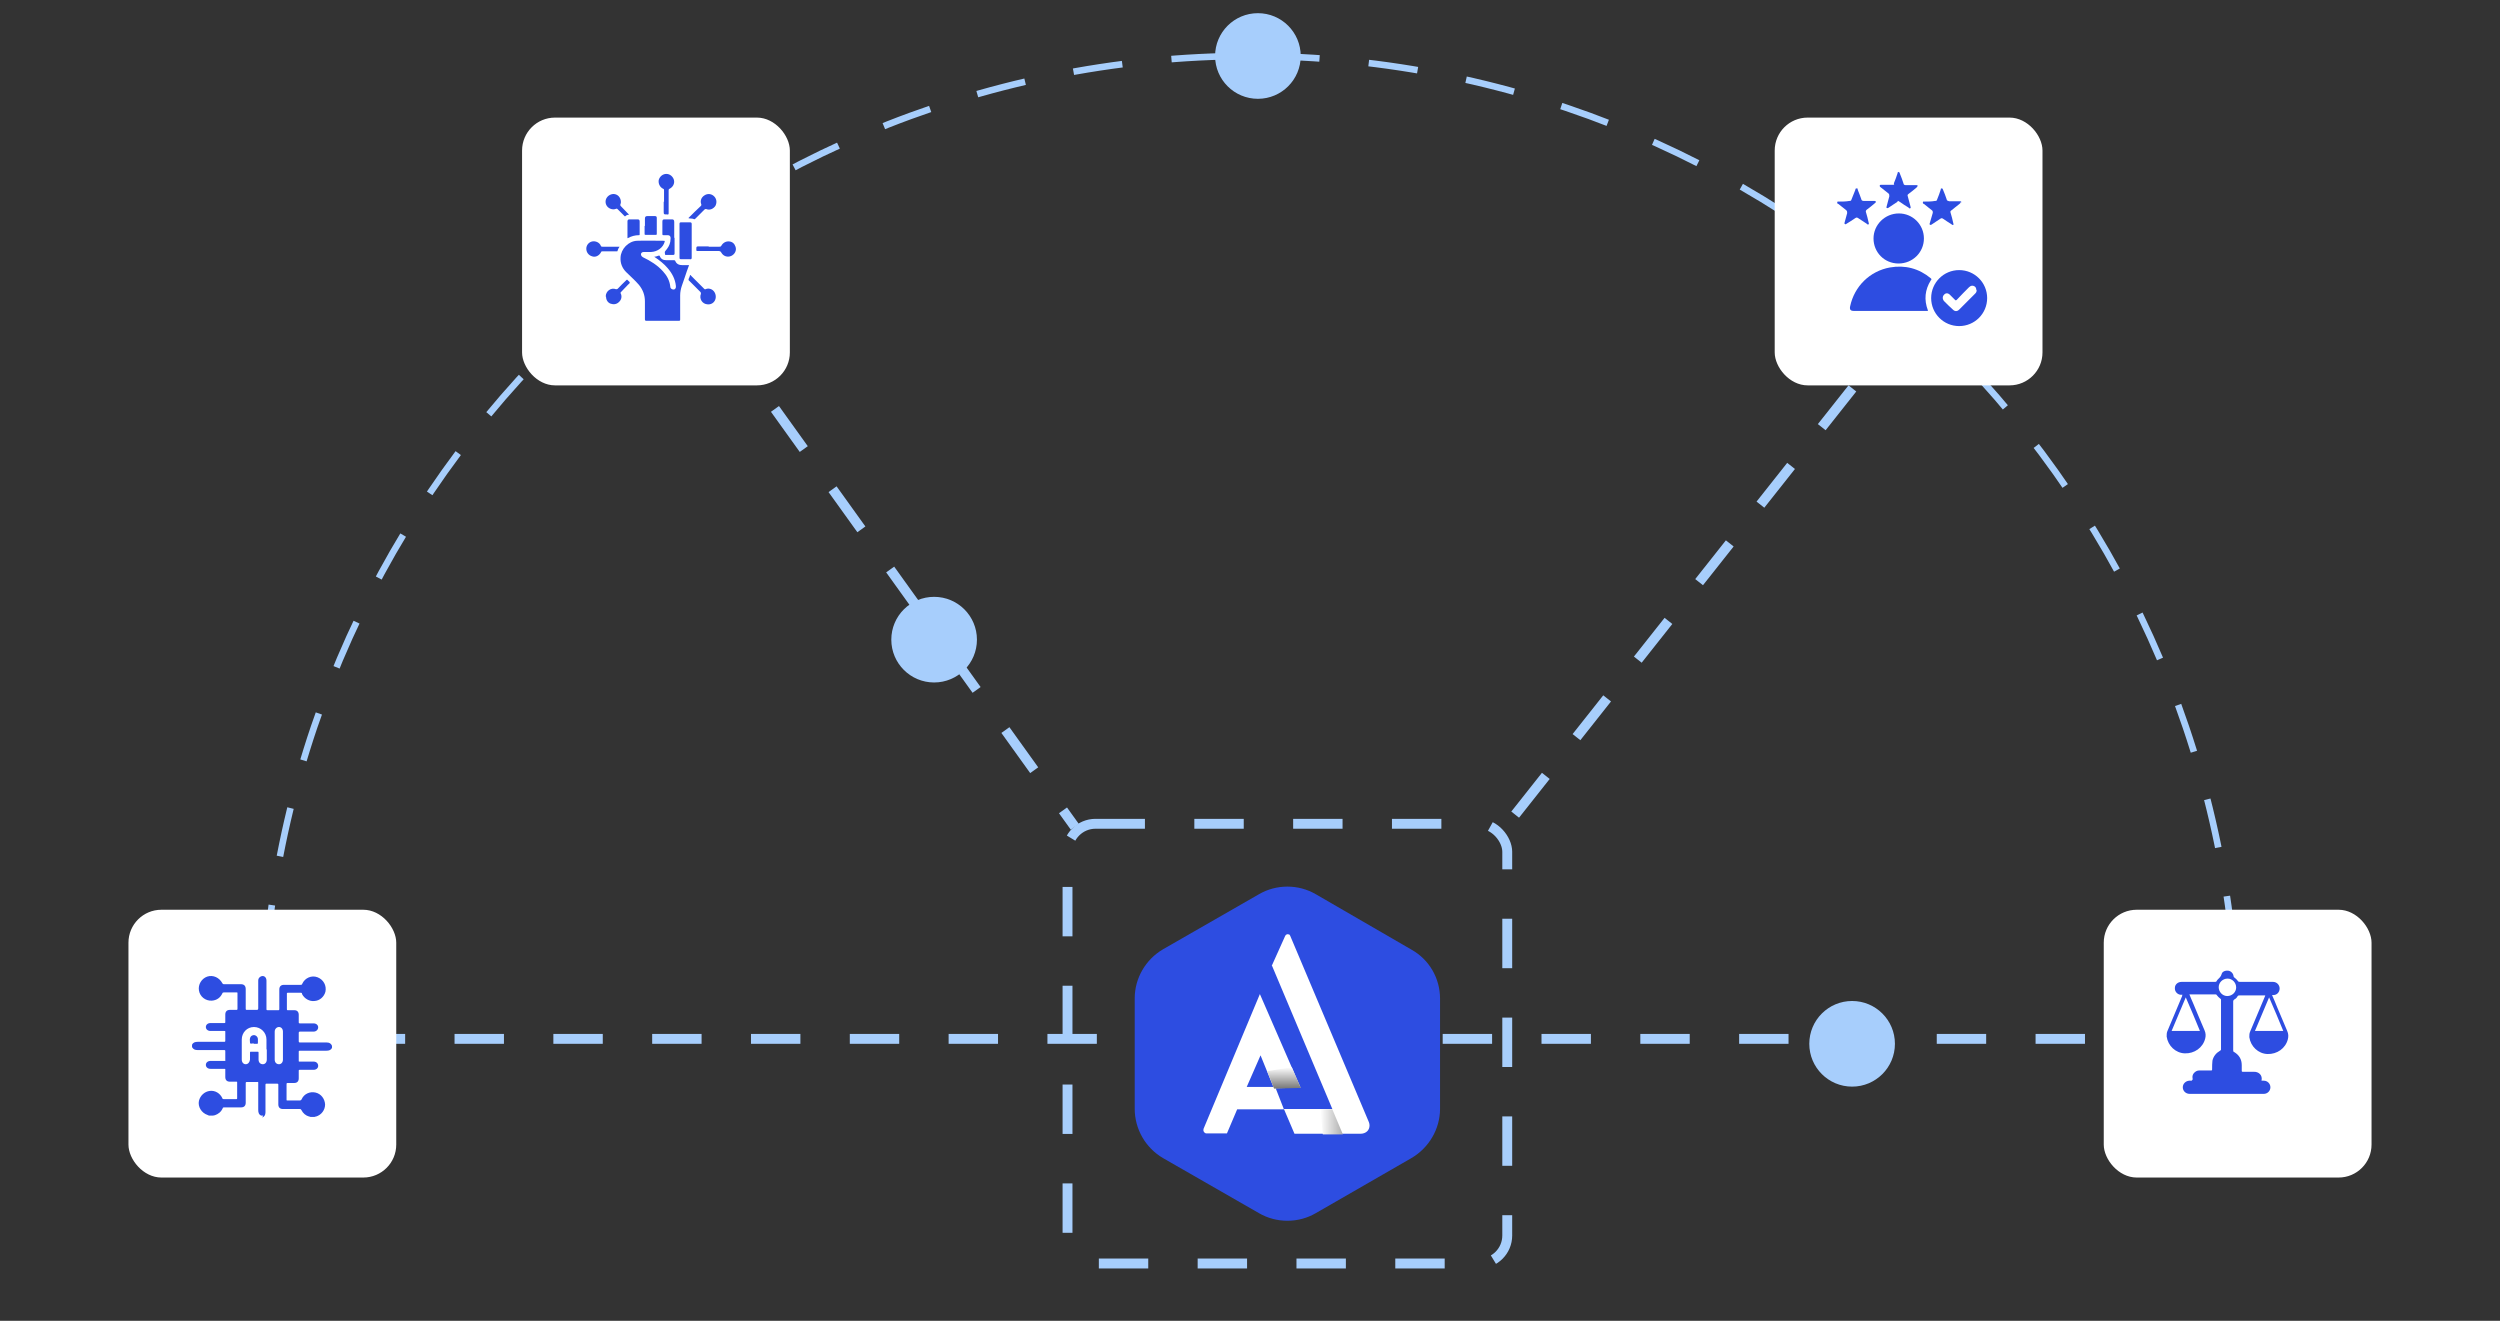 <?xml version="1.0" encoding="UTF-8"?>
<svg xmlns="http://www.w3.org/2000/svg" version="1.1" xmlns:xlink="http://www.w3.org/1999/xlink" viewBox="0 0 759 401">
  <rect x="0" y="0" width="759" height="401" fill="#333333" stroke="none"/>
  <defs>
    <style>
      .cls-1 {
        stroke-width: 3px;
      }

      .cls-1, .cls-2, .cls-3 {
        fill: none;
      }

      .cls-1, .cls-3 {
        stroke: #a7cefc;
        stroke-dasharray: 15 15;
      }

      .cls-4 {
        fill: #a7cefc;
      }

      .cls-5 {
        fill: url(#linear-gradient-2);
      }

      .cls-6 {
        fill: #fff;
      }

      .cls-7 {
        fill: url(#linear-gradient-3);
      }

      .cls-8 {
        fill: #2d4de1;
      }

      .cls-9 {
        fill: url(#linear-gradient);
      }

      .cls-3 {
        stroke-width: 2px;
      }
    </style>
    <linearGradient id="linear-gradient" x1="2417.7" y1="3079.5" x2="2440.1" y2="3079.5" gradientTransform="translate(3485.2 -2080.8) rotate(90)" gradientUnits="userSpaceOnUse">
      <stop offset="0" stop-color="#fff" stop-opacity="0"/>
      <stop offset=".6" stop-color="#000"/>
    </linearGradient>
    <linearGradient id="linear-gradient-2" x1="134.1" y1="-1978.6" x2="155.5" y2="-1978.6" gradientTransform="translate(266.8 2319.2)" gradientUnits="userSpaceOnUse">
      <stop offset="0" stop-color="#fff"/>
      <stop offset="1" stop-color="#000"/>
    </linearGradient>
    <linearGradient id="linear-gradient-3" x1="2404.8" y1="3095.4" x2="2425.1" y2="3095.4" gradientTransform="translate(3485.2 -2080.8) rotate(90)" gradientUnits="userSpaceOnUse">
      <stop offset="0" stop-color="#fff"/>
      <stop offset=".6" stop-color="#000"/>
    </linearGradient>
  </defs>
  <!-- Generator: Adobe Illustrator 28.7.1, SVG Export Plug-In . SVG Version: 1.2.0 Build 142)  -->
  <g>
    <g id="Layer_1">
      <path class="cls-3" d="M679.4,316.9c0-165.6-134.3-299.9-299.9-299.9S79.6,151.3,79.6,316.9"/>
      <line class="cls-1" x1="78" y1="315.4" x2="679.4" y2="315.4"/>
      <line class="cls-1" x1="200.3" y1="75.4" x2="326.3" y2="251"/>
      <line class="cls-1" x1="581" y1="94.4" x2="456.3" y2="252"/>
      <rect class="cls-1" x="324.1" y="250.1" width="133.5" height="133.5" rx="8.5" ry="8.5"/>
      <rect class="cls-6" x="39" y="276.2" width="81.3" height="81.3" rx="10" ry="10"/>
      <rect class="cls-6" x="638.7" y="276.2" width="81.3" height="81.3" rx="10" ry="10"/>
      <rect class="cls-2" x="655" y="292.5" width="48.8" height="48.8"/>
      <rect class="cls-6" x="538.8" y="35.7" width="81.3" height="81.3" rx="10" ry="10"/>
      <rect class="cls-6" x="158.5" y="35.7" width="81.3" height="81.3" rx="10" ry="10"/>
      <circle class="cls-4" cx="381.9" cy="17" r="13"/>
      <circle class="cls-4" cx="283.6" cy="194.2" r="13"/>
      <circle class="cls-4" cx="562.3" cy="316.9" r="13"/>
      <g>
        <polygon class="cls-9" points="411.3 343.8 408.3 336.9 400 338.2 402.4 344.1 411.3 343.8"/>
        <path class="cls-8" d="M437.2,336.7v-33.5c0-6.2-3.3-11.9-8.7-14.9l-29-16.8c-5.3-3.1-12-3.1-17.3,0l-29.1,16.7c-5.3,3.1-8.6,8.8-8.6,14.9v33.5c0,6.2,3.3,11.9,8.6,15l29.1,16.7c5.3,3.1,12,3.1,17.3,0l29-16.7c5.3-3.1,8.7-8.8,8.7-15h0Z"/>
        <path class="cls-6" d="M394.9,330.3l-12.4-28.5-17.1,40.9c-.2.6.1,1.2.7,1.4h6.4l3.1-7.3h14.2l-2.5-6.4,7.6-.2h0ZM378.5,330l4.2-9.6,3.9,9.6h-8.1Z"/>
        <path class="cls-6" d="M386.2,293l4-8.9c.2-.4.7-.6,1.1-.4.2,0,.3.2.4.4l23.9,56.6c.5,1.3,0,2.8-1.4,3.3-.3.1-.6.2-1,.2h-20.2l-3.2-7.5h14.7l-18.4-43.7h.1Z"/>
        <polygon class="cls-5" points="404.5 336.8 400.9 336.8 401.6 344.4 407.7 344.4 404.5 336.8"/>
        <polygon class="cls-7" points="394.9 330.3 392.2 324 384.7 325.2 386.8 330.5 394.9 330.3"/>
      </g>
      <g>
        <path class="cls-8" d="M585.5,94.4h-22.6c-1.1,0-1.4-.4-1.2-1.4,1.3-6.1,6-10.7,12.1-11.8,4.6-.8,8.8.3,12.4,3.3.2.2.3.3,0,.6-1.8,2.9-2.1,5.9-.9,9.1v.2h.1Z"/>
        <path class="cls-8" d="M603.3,90.5c0,4.7-3.8,8.5-8.5,8.5s-8.5-3.8-8.5-8.5,3.8-8.5,8.5-8.5,8.5,3.8,8.5,8.5ZM600,88c0-.5-.2-.9-.6-1.1-.5-.3-1.1-.2-1.6.3-1.2,1.2-2.5,2.5-3.7,3.8-.3.3-.4.2-.6,0l-1.5-1.5c-.6-.6-1.3-.6-1.8,0-.5.5-.5,1.3,0,1.9.9.9,1.8,1.8,2.7,2.6.6.6,1.3.6,1.9,0,1.6-1.6,3.3-3.3,4.9-4.9.3-.3.4-.6.4-.9v-.2Z"/>
        <path class="cls-8" d="M568.8,72.4c0-4.2,3.5-7.6,7.7-7.6s7.6,3.4,7.6,7.6-3.4,7.6-7.7,7.6-7.6-3.4-7.6-7.6Z"/>
        <path class="cls-8" d="M559.9,68c.3-1.2.6-2.2.9-3.3,0-.4,0-.6-.3-.9-.8-.6-1.6-1.3-2.4-1.9-.2,0-.4-.2-.3-.5,0-.3.3-.2.5-.2,1.1,0,2.1,0,3.2-.2.3,0,.5,0,.6-.4.4-1,.8-2,1.2-3,0-.2,0-.4.4-.4s.3.2.3.4c.4,1,.8,2,1.1,2.9,0,.3.3.5.7.5,1.1,0,2.1,0,3.2,0,.2,0,.4,0,.5.2,0,.2,0,.3-.3.5-.8.7-1.7,1.4-2.5,2-.2.2-.3.4-.2.7.3,1,.6,2.1.8,3.1,0,.2.2.4,0,.6s-.4,0-.6-.2c-.9-.6-1.7-1.1-2.6-1.7-.3-.2-.5-.2-.8,0-.9.6-1.8,1.2-2.8,1.8,0,0-.2.2-.4,0,0,0-.2-.2,0-.2h-.1Z"/>
        <path class="cls-8" d="M595.2,61.5c0,.2-.2.3-.3.4-.8.7-1.7,1.3-2.5,2-.3.2-.3.4-.2.7.3,1,.6,2.1.8,3.1,0,.2.2.4,0,.6-.2,0-.4,0-.5-.2-.9-.6-1.8-1.1-2.6-1.7-.3-.2-.5-.2-.8,0-.9.6-1.8,1.2-2.7,1.8,0,0-.3.2-.5,0s0-.3,0-.5c.3-1,.6-2.1.9-3.1,0-.3,0-.5-.2-.7-.8-.6-1.6-1.3-2.5-2-.2,0-.4-.2-.3-.5,0-.3.3-.2.5-.2,1.1,0,2.1,0,3.2-.2.3,0,.5,0,.6-.4.4-1,.8-2,1.1-3,0-.2,0-.4.3-.4s.3.2.4.4c.4,1,.8,1.9,1.1,2.9,0,.4.4.5.8.6,1.1,0,2.1,0,3.2,0,.2,0,.4,0,.5.3h-.3Z"/>
        <path class="cls-8" d="M576.5,52.3c.2,0,.3.2.3.4.4,1,.8,2,1.1,3,0,.3.3.5.6.5,1.1,0,2.1,0,3.2,0,.2,0,.5,0,.5.2s-.2.3-.3.5c-.8.7-1.7,1.4-2.5,2-.3.2-.3.4-.2.7.3,1,.5,2,.8,3,0,.2.2.5,0,.6-.3.2-.4,0-.6-.2-.9-.5-1.7-1.1-2.6-1.7s-.5-.2-.8,0c-.9.6-1.8,1.2-2.7,1.8,0,0-.3.2-.5,0-.2,0,0-.3,0-.5.3-1,.5-2,.8-3,0-.4,0-.7-.3-.9-.8-.6-1.6-1.3-2.4-1.9,0,0-.3-.2-.2-.5,0-.2.3-.2.5-.2,1.1,0,2.1,0,3.2,0s.5,0,.6-.5c.4-1,.8-2,1.1-3,0-.2,0-.3.3-.4h.1Z"/>
      </g>
      <g>
        <path class="cls-8" d="M79.9,338.7h-.6c-.7-.3-.9-.9-.9-1.7,0-2.7,0-5.5,0-8.2,0-.3,0-.4-.3-.3-1,0-2.1,0-3.1,0-.3,0-.4,0-.4.4,0,2,0,4,0,5.9,0,.9-.5,1.4-1.4,1.4-1.7,0-3.4,0-5.1,0-.3,0-.4,0-.5.3-.5,1.1-1.3,1.7-2.4,2.1-.1,0-.3,0-.5.1h-1.3c0-.1-.3-.1-.4-.2-1.8-.6-3-2.5-2.6-4.3.4-1.6,1.7-2.8,3.3-3,1.6-.2,3.1.7,3.8,2.2,0,.2.2.3.4.3,1.3,0,2.6,0,3.8,0,.2,0,.3,0,.3-.3,0-1.6,0-3.1,0-4.7,0-.3,0-.3-.3-.3-.6,0-1.3,0-1.9,0-.9,0-1.4-.5-1.4-1.4,0-.7,0-1.5,0-2.2,0-.3,0-.3-.3-.3-1.4,0-2.8,0-4.2,0-.8,0-1.4-.5-1.4-1.2,0-.7.6-1.2,1.4-1.2,1.4,0,2.8,0,4.2,0,.3,0,.4,0,.3-.3,0-.9,0-1.7,0-2.6,0-.3,0-.4-.4-.4-2.7,0-5.4,0-8,0-.8,0-1.3-.2-1.7-.9v-.7c.3-.7.9-.9,1.7-.9,2.7,0,5.4,0,8,0,.3,0,.4,0,.4-.4,0-.9,0-1.7,0-2.6,0-.3,0-.3-.3-.3-1.4,0-2.8,0-4.2,0-.8,0-1.4-.5-1.4-1.2,0-.7.6-1.2,1.4-1.2,1.4,0,2.8,0,4.2,0,.2,0,.3,0,.3-.3,0-.8,0-1.6,0-2.3,0-.9.5-1.4,1.4-1.4.6,0,1.3,0,1.9,0,.3,0,.4,0,.4-.4,0-1.5,0-3.1,0-4.6,0-.3,0-.3-.3-.3-1.3,0-2.5,0-3.8,0-.2,0-.4,0-.5.3-.6,1.3-1.7,2.1-3.2,2.2-1.9.1-3.6-1.2-3.9-3.1-.3-1.8.8-3.6,2.5-4.2,1.8-.6,3.7.3,4.6,2,.1.2.2.3.5.3,1.7,0,3.4,0,5.1,0,1,0,1.5.5,1.5,1.5,0,2,0,3.9,0,5.9,0,.4.1.4.4.4,1,0,1.9,0,2.9,0,.4,0,.5-.1.5-.5,0-2.8,0-5.6,0-8.4,0-.5.2-.9.7-1.2.9-.5,1.8.1,1.8,1.2,0,2.9,0,5.7,0,8.6,0,.3,0,.4.4.4,1,0,2.1,0,3.1,0,.3,0,.4,0,.4-.4,0-2,0-4,0-5.9,0-.9.5-1.4,1.4-1.4,1.7,0,3.4,0,5,0,.3,0,.5,0,.6-.4.8-1.7,2.8-2.6,4.6-1.9,1.8.7,2.8,2.5,2.4,4.4-.4,1.5-1.7,2.7-3.3,2.8-1.5.2-3.1-.7-3.8-2.1,0-.2,0-.4-.4-.4-1.3,0-2.6,0-3.9,0-.2,0-.3,0-.3.3,0,1.6,0,3.1,0,4.7,0,.2,0,.3.3.3.7,0,1.4,0,2,0,.8,0,1.3.5,1.3,1.4,0,.7,0,1.5,0,2.2,0,.3,0,.4.4.4,1.4,0,2.8,0,4.1,0,.8,0,1.4.5,1.4,1.2,0,.7-.6,1.3-1.4,1.3-1.4,0-2.8,0-4.1,0-.3,0-.4.1-.4.4,0,.8,0,1.7,0,2.5,0,.3.1.4.4.4,2.7,0,5.4,0,8.1,0,.8,0,1.3.3,1.6,1v.6c-.3.7-.9.9-1.7.9-2.7,0-5.4,0-8,0-.3,0-.4,0-.4.3,0,.9,0,1.8,0,2.7,0,.3,0,.3.3.3,1.4,0,2.8,0,4.2,0,.8,0,1.4.5,1.4,1.3,0,.7-.6,1.2-1.4,1.2-1.4,0-2.8,0-4.2,0-.2,0-.3,0-.3.3,0,.8,0,1.5,0,2.3,0,.9-.5,1.4-1.4,1.4-.6,0-1.3,0-1.9,0-.3,0-.4,0-.4.4,0,1.5,0,3,0,4.6,0,.3,0,.3.3.3,1.2,0,2.4,0,3.6,0,.3,0,.5,0,.7-.4.7-1.6,2.5-2.4,4.2-2,1.7.4,2.8,1.9,2.9,3.6,0,1.7-1.1,3.2-2.8,3.7-.1,0-.3,0-.4.1h-1.3c0-.1-.2-.1-.3-.1-1.1-.3-1.9-1-2.4-2-.1-.2-.2-.3-.5-.3-1.7,0-3.4,0-5.1,0-.9,0-1.4-.5-1.4-1.4,0-2,0-4,0-5.9,0-.3,0-.4-.4-.4-1,0-2.1,0-3.1,0-.3,0-.4,0-.4.4,0,2.8,0,5.5,0,8.3,0,.8-.3,1.3-1,1.6ZM80.9,318.6c0-1,0-2,0-3,0-2.1-1.7-3.8-3.8-3.8-2.1,0-3.7,1.7-3.7,3.8,0,2,0,4.1,0,6.1,0,.8.5,1.4,1.2,1.4.7,0,1.2-.6,1.3-1.4,0-.7,0-1.4,0-2.1,0-.2,0-.3.3-.3.7,0,1.3,0,2,0,.2,0,.3,0,.3.3,0,.7,0,1.4,0,2.1,0,.8.5,1.4,1.3,1.4.7,0,1.2-.6,1.2-1.4,0-1,0-2.1,0-3.1ZM85.9,317.4c0-1.4,0-2.8,0-4.2,0-.8-.5-1.4-1.2-1.4-.7,0-1.3.6-1.3,1.4,0,2.8,0,5.7,0,8.5,0,.8.5,1.4,1.3,1.4.7,0,1.2-.6,1.2-1.4,0-1.4,0-2.8,0-4.2Z"/>
        <path class="cls-8" d="M77.1,316.8s0,0-.1,0c-.4-.1-1,.3-1.1-.2-.2-1.4.1-2.1.9-2.3.7-.2,1.5.4,1.5,1.2,0,.4,0,.7,0,1.1,0,.2,0,.3-.3.3-.3,0-.7,0-1,0Z"/>
      </g>
      <g>
        <path class="cls-8" d="M198.5,78c.6-.1,1-.2,1.5-.4.2,0,.2,0,.3.1.3.9,1,1.3,2,1.3.8,0,1.5,0,2.3,0,.1,0,.3,0,.4.2.4,1,1.2,1.3,2.2,1.3.7,0,1.3,0,2,0-.5,1.3-.9,2.5-1.3,3.7-.3.9-.6,1.7-.9,2.6-.3.9-.5,1.9-.5,2.9,0,2.4,0,4.8,0,7.2,0,.4,0,.5-.5.5-3.2,0-6.5,0-9.7,0-.4,0-.5-.1-.5-.5,0-1.8,0-3.6,0-5.4,0-1.9-.6-3.5-1.8-5-1.2-1.4-2.6-2.6-3.9-3.9-1.2-1.2-1.8-2.7-1.7-4.4.1-2.6,2.4-5,5-5.1,2.7-.1,5.4,0,8.2,0,.3,0,.2.2.2.3-.5,1.8-2.2,3-4.1,3.1-.7,0-1.5,0-2.2,0-.5,0-.8.2-.9.6,0,.4.1.7.6,1,2.3,1.1,4.4,2.4,6.1,4.3,1.2,1.3,2,2.8,2.2,4.6,0,.6.5.9,1,.9.5,0,.8-.5.7-1.1-.2-2.1-1.2-3.9-2.5-5.4-1.1-1.3-2.5-2.4-4-3.4Z"/>
        <path class="cls-8" d="M210,73.2c0,1.7,0,3.3,0,5,0,.4-.1.6-.6.5-.9,0-1.7,0-2.6,0-.4,0-.5-.1-.5-.5,0-3.4,0-6.8,0-10.2,0-.4.1-.5.5-.5.9,0,1.8,0,2.7,0,.4,0,.5.2.5.5,0,1.7,0,3.4,0,5.1Z"/>
        <path class="cls-8" d="M201.6,61.3c0-1.2,0-2.3,0-3.5,0-.3,0-.4-.3-.5-1-.5-1.5-1.6-1.3-2.7.3-1,1.2-1.8,2.3-1.8,1.1,0,2,.8,2.3,1.8.3,1.1-.3,2.2-1.3,2.7-.3.1-.3.3-.3.5,0,2.3,0,4.6,0,6.9,0,.4-.1.5-.5.4-1,0-1,0-1-1v-2.9Z"/>
        <path class="cls-8" d="M204.8,72.2c0,1.6,0,3.1,0,4.7,0,.4-.1.5-.5.5-.6,0-1.2,0-1.8,0-.2,0-.6.1-.6-.2,0-.3-.2-.7.1-1,.7-.8,1.3-1.7,1.5-2.8,0-.4.1-.7.1-1.1,0-.6-.3-.9-.9-.9-.4,0-.8,0-1.2,0-.3,0-.4,0-.4-.4,0-1.2,0-2.4,0-3.7,0-.6.2-.7.7-.7.7,0,1.4,0,2.2,0,.5,0,.7.2.7.8,0,1.6,0,3.2,0,4.8Z"/>
        <path class="cls-8" d="M215.2,74.9c1.1,0,2.1,0,3.2,0,.3,0,.4,0,.6-.3.5-.9,1.4-1.4,2.4-1.3,1,.1,1.6.7,1.9,1.6.4,1.1-.2,2.3-1.3,2.8-1.1.5-2.4.1-3-1-.2-.4-.5-.5-.9-.5-2.1,0-4.2,0-6.3,0-.3,0-.4,0-.4-.4,0-1,0-1,1-1s1.8,0,2.7,0Z"/>
        <path class="cls-8" d="M209.6,83.5c1.4,1.4,2.8,2.8,4.1,4.1.2.2.3.3.5.2.9-.4,1.9-.1,2.5.6.6.7.8,1.8.4,2.7-.4.9-1.3,1.4-2.3,1.3-1.6-.1-2.6-1.7-2-3.2,0-.2,0-.3-.1-.5-1.1-1.1-2.2-2.2-3.4-3.4-.3-.2-.3-.4-.2-.7.2-.3.3-.7.4-1.1Z"/>
        <path class="cls-8" d="M188.1,74.9c-.3.4-.5.8-.6,1.2,0,.3-.3.2-.4.2-1.3,0-2.7,0-4,0-.4,0-.6,0-.7.4-.6,1-1.7,1.5-2.7,1.1-1-.3-1.7-1.2-1.7-2.3,0-1.1.8-2,1.8-2.2,1-.2,2.2.3,2.6,1.3.1.3.3.3.5.3,1.7,0,3.4,0,5.2,0Z"/>
        <path class="cls-8" d="M209,66.2c1.3-1.3,2.5-2.5,3.7-3.6.2-.2.3-.3.2-.6-.4-1,0-2.1,1-2.7.9-.6,2.1-.5,2.9.3.8.8.9,1.9.4,2.9-.6.9-1.7,1.4-2.7,1-.3-.1-.5,0-.7.2-.9.9-1.8,1.8-2.7,2.7-.2.2-.3.2-.5.1-.4-.2-.9-.1-1.4-.2Z"/>
        <path class="cls-8" d="M183.9,90c0-1.6,1.6-2.8,3.1-2.2.2,0,.4,0,.5-.1.8-.9,1.7-1.7,2.6-2.6.2-.2.3-.3.5,0,.8.7.8.7,0,1.4-.7.7-1.4,1.5-2.1,2.2-.1.1-.2.2,0,.5.4.9.1,1.9-.6,2.5-.7.7-1.6.8-2.5.5-.9-.3-1.4-1.2-1.4-2.1Z"/>
        <path class="cls-8" d="M191,65.2c-.3,0-.7,0-1.1.4-.2.2-.3,0-.4-.1-.7-.7-1.3-1.3-2-2-.2-.2-.3-.2-.5-.1-.9.4-2.1,0-2.7-.8-.6-.8-.6-1.9,0-2.7.6-.8,1.7-1.2,2.6-.9,1,.3,1.6,1.3,1.6,2.3,0,.2,0,.4-.1.6-.2.4,0,.6.2.8.8.8,1.6,1.7,2.4,2.5Z"/>
        <path class="cls-8" d="M195.8,68.6c0-.7,0-1.5,0-2.2,0-.6.2-.8.8-.8.7,0,1.5,0,2.2,0,.5,0,.6.2.6.6,0,1.6,0,3.2,0,4.8,0,.2,0,.3-.3.3-1,0-2,0-3.1,0-.3,0-.3-.1-.3-.3,0-.8,0-1.6,0-2.4Z"/>
        <path class="cls-8" d="M190.5,72.3c0-1.7,0-3.4,0-5.1,0-.4.2-.6.6-.6.8,0,1.6,0,2.5,0,.4,0,.6.2.6.6,0,1.3,0,2.6,0,3.9,0,.2,0,.3-.2.3-1.2,0-2.3.3-3.4.9Z"/>
      </g>
      <path class="cls-8" d="M665.7,327.7c-.2-1,0-1.7.8-2.3.4-.3.8-.4,1.2-.4,1.2,0,2.4,0,3.5,0,.3,0,.4,0,.4-.4,0-.9,0-1.8.1-2.6.3-1.3,1.1-2.3,2.3-3,.2-.1.3-.2.3-.4,0-5,0-10,0-15,0-.2,0-.3-.2-.4-.4-.3-.8-.7-1.1-1.1,0-.1-.2-.2-.3-.2-2.6,0-5.3,0-8,0,.4.9.7,1.8,1.1,2.6,1.2,2.8,2.3,5.6,3.5,8.3.4.9.4,1.7.2,2.5-.7,2.8-3.3,4.6-6.2,4.5-2.8-.1-5.1-2.3-5.5-5.1,0-.6,0-1.1.2-1.6,1.5-3.6,3-7.2,4.5-10.7,0-.1,0-.3.1-.4-.2,0-.5,0-.7,0-1-.2-1.7-1.1-1.6-2.1,0-1,.9-1.8,2-1.8,3.4,0,6.7,0,10.1,0,.3,0,.5,0,.6-.3,0,0,.1-.2.2-.3.5-.5,1.1-1,1.3-1.8.2-.8,1.2-1.1,2-1,.8.1,1.5.8,1.6,1.6,0,.2.1.4.3.5.4.3.7.6,1,1,.1.2.3.3.6.3,3.4,0,6.7,0,10.1,0,1.1,0,2,.9,2,2,0,1.1-.8,2-1.9,2-.1,0-.2,0-.4,0,.6,1.3,1.1,2.6,1.6,3.8,1,2.4,2,4.7,3,7.1.4.9.4,1.7.2,2.5-.7,2.8-3.3,4.6-6.2,4.5-2.8-.1-5.1-2.3-5.5-5.1,0-.6,0-1.1.2-1.6,1.5-3.6,3-7.1,4.5-10.7,0-.1.2-.3.1-.4h-4.6c-1,0-2.1,0-3.1,0-.3,0-.5,0-.7.3-.2.4-.5.7-.9.9-.3.2-.4.4-.4.7,0,4.9,0,9.8,0,14.7,0,.3,0,.5.3.6,1.5.9,2.3,2.2,2.3,4,0,.5,0,1.1,0,1.6,0,.3,0,.4.4.4,1.1,0,2.1,0,3.2,0,1.5-.1,2.8,1,2.4,2.7.3,0,.5,0,.7,0,1.1,0,2,.9,2,2,0,1.1-.9,2-2,2-3.3,0-6.6,0-10,0-4.2,0-8.3,0-12.5,0-1.2,0-2.1-.9-2.1-2,0-1.1.9-1.9,1.9-2,.3,0,.6,0,.8,0ZM659.3,313h8.6c-1.4-3.4-2.8-6.8-4.3-10.2-1.5,3.5-2.9,6.8-4.3,10.2ZM688.9,302.8c-1.5,3.5-2.9,6.8-4.3,10.2h8.6c-1.4-3.4-2.8-6.8-4.3-10.2ZM676.3,297.1c-1.5,0-2.7,1.2-2.7,2.6,0,1.5,1.2,2.7,2.6,2.7,1.5,0,2.7-1.2,2.7-2.6,0-1.5-1.2-2.7-2.6-2.7Z"/>
    </g>
  </g>
</svg>